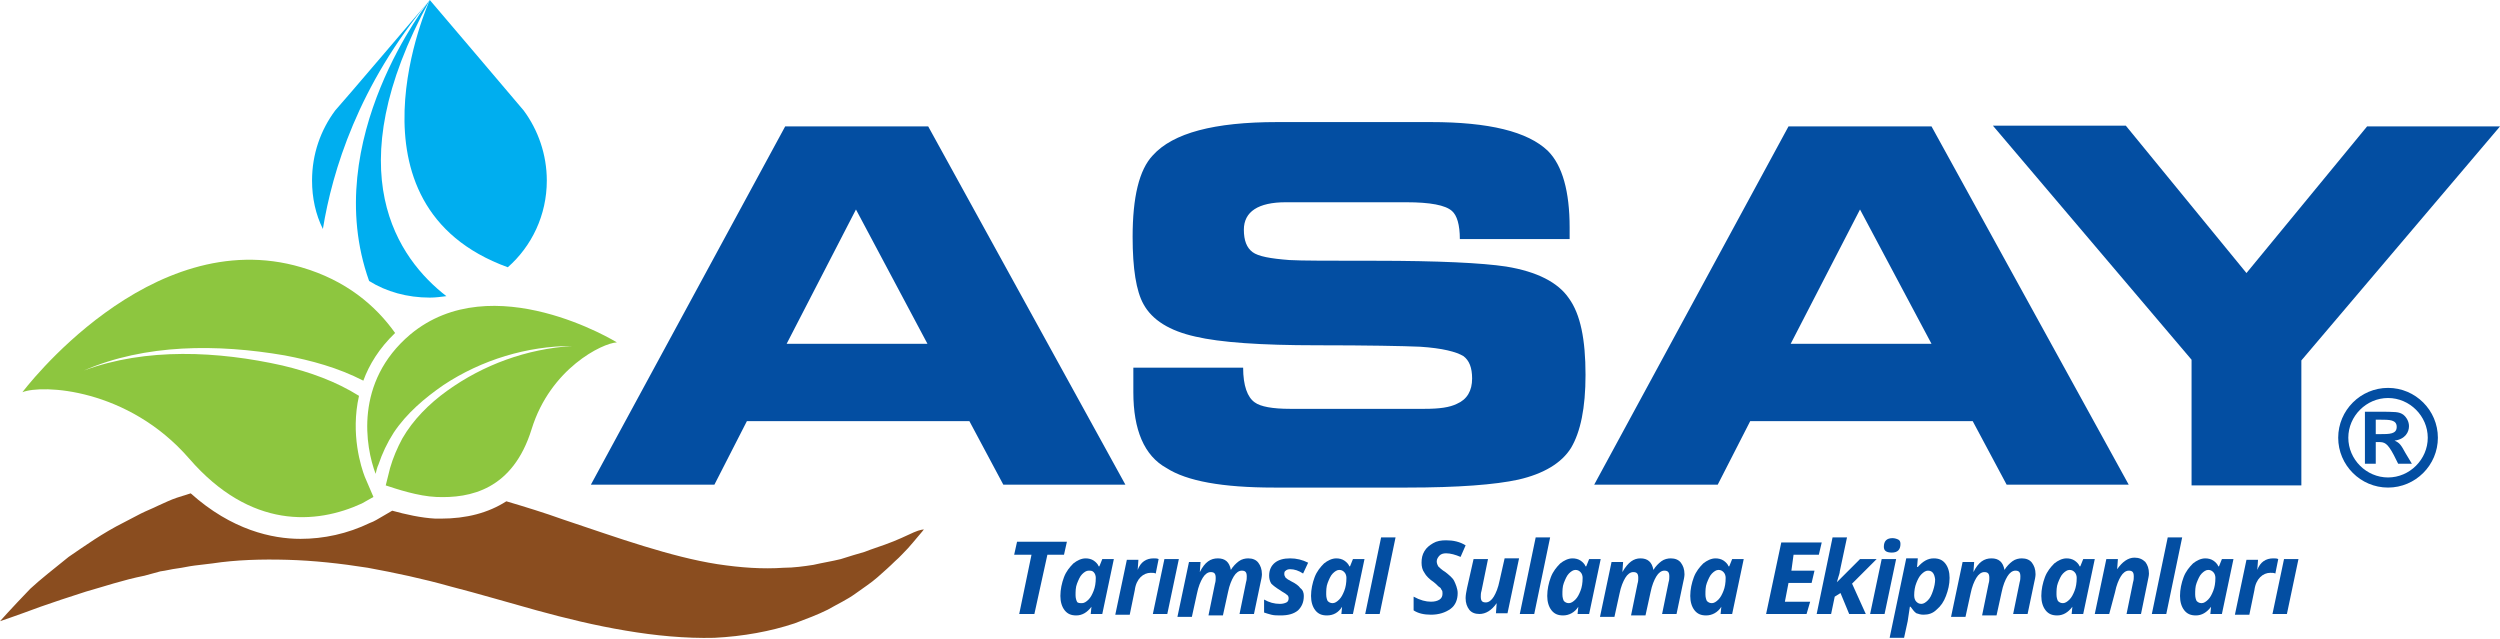 <?xml version="1.0" encoding="utf-8"?>
<!-- Generator: Adobe Illustrator 25.4.1, SVG Export Plug-In . SVG Version: 6.00 Build 0)  -->
<svg version="1.1" id="Layer_1" xmlns="http://www.w3.org/2000/svg" xmlns:xlink="http://www.w3.org/1999/xlink" x="0px" y="0px"
	 viewBox="0 0 346.1 88.4" style="enable-background:new 0 0 346.1 88.4;" xml:space="preserve">
<style type="text/css">
	.st0{fill:#00AEEF;}
	.st1{fill:#8DC63F;}
	.st2{fill:#8A4D1F;}
	.st3{fill:#034EA2;}
</style>
<g>
	<path class="st0" d="M46.4,15.3L46.4,15.3c-2,2.7-3.2,6-3.2,9.7c0,2.4,0.5,4.7,1.5,6.7C46,23.7,49.6,11.8,59.5,0
		C59.5,0,46.9,14.8,46.4,15.3L46.4,15.3z"/>
	<path class="st0" d="M59.5,0c0,0-15.4,19.3-8.4,38.9c2.4,1.5,5.3,2.3,8.4,2.3c0.8,0,1.5-0.1,2.3-0.2C55.2,35.9,46.4,23.9,59.5,0"/>
	<path class="st0" d="M70.3,37L70.3,37C70.3,37,70.3,37.1,70.3,37C70.3,37.1,70.3,37.1,70.3,37"/>
	<path class="st0" d="M75.7,25c0-3.6-1.2-7-3.2-9.7h0l0,0C72.1,14.8,59.5,0,59.5,0S46.6,28.4,70.3,37C73.6,34.1,75.7,29.8,75.7,25"
		/>
	<path class="st1" d="M50.5,66c-0.5-1.3-2-5.9-0.8-11.2c-3.2-2-6.8-3.3-10.6-4.2c-8.9-2-18.9-2.5-27.5,0.7
		c8.5-3.7,18.5-3.7,27.8-2.1c3.7,0.7,7.4,1.7,10.9,3.5c0.8-2.2,2.2-4.5,4.4-6.6c-2.7-3.8-6.8-7.3-13-9.1
		c-21-6.2-38.6,17.3-38.6,17.3c2.7-1.1,14.6-0.6,23.1,9.2c8.5,9.8,17.6,9.1,23.9,6.2c0.5-0.3,1.1-0.6,1.6-0.9L50.5,66z"/>
	<path class="st2" d="M126.5,73.7c-0.9,0.4-2.3,1.1-4,1.7c-0.8,0.3-1.8,0.6-2.8,1c-1,0.3-2.1,0.6-3.3,1c-1.2,0.3-2.5,0.5-3.8,0.8
		c-1.3,0.2-2.7,0.4-4.1,0.4c-2.9,0.2-5.9,0-9.2-0.5c-3.2-0.5-6.6-1.4-10.2-2.5c-3.6-1.1-7.3-2.4-11.2-3.7c-2.5-0.9-5.1-1.7-7.8-2.5
		c-2.5,1.6-5.5,2.4-9.1,2.4c-0.2,0-0.5,0-0.7,0c-2-0.1-4.2-0.6-6-1.1l-1.2,0.7c-0.7,0.4-1.3,0.8-1.9,1c-3.1,1.5-6.4,2.2-9.6,2.2h0
		c-3.9,0-9.5-1.2-15.2-6.3c-0.6,0.2-1.3,0.4-1.9,0.6c-0.9,0.3-1.7,0.7-2.6,1.1c-0.8,0.4-1.6,0.7-2.4,1.1c-0.8,0.4-1.5,0.8-2.3,1.2
		c-3,1.5-5.5,3.3-7.7,4.8c-2.1,1.7-3.9,3.1-5.3,4.4C1.5,84.3,0,86,0,86s2.1-0.7,5.6-2c1.7-0.6,3.8-1.3,6.3-2.1
		c2.5-0.7,5.1-1.6,8.1-2.2c0.7-0.2,1.5-0.4,2.2-0.6c0.8-0.1,1.5-0.3,2.3-0.4c0.8-0.1,1.6-0.3,2.4-0.4c0.8-0.1,1.6-0.2,2.5-0.3
		c3.3-0.5,6.8-0.6,10.4-0.5c3.6,0.1,7.3,0.5,11.1,1.1c3.8,0.7,7.6,1.5,11.5,2.6c3.9,1,7.9,2.2,11.9,3.3c4,1.1,8.1,2.1,12.3,2.8
		c4.1,0.7,8.3,1.1,12.3,1c4-0.2,7.8-0.9,11.1-2c1.6-0.6,3.2-1.2,4.6-1.9c1.4-0.8,2.7-1.4,3.8-2.2c1.1-0.8,2.2-1.5,3.1-2.3
		c0.9-0.8,1.7-1.5,2.4-2.2c0.7-0.6,1.3-1.3,1.8-1.8c0.5-0.6,0.9-1,1.2-1.4c0.7-0.8,1-1.2,1-1.2S127.4,73.3,126.5,73.7"/>
	<path class="st1" d="M53.4,67.2c0.2-0.8,0.4-1.6,0.6-2.4c0.4-1.4,1-2.8,1.7-4.1c1.5-2.6,3.7-4.8,6.2-6.6c5-3.6,11-5.8,17.3-6.2
		c-6.2,0-12.5,1.9-17.8,5.4c-2.6,1.8-5.1,3.9-6.9,6.6c-0.9,1.4-1.6,2.9-2.1,4.4c-0.2,0.4-0.3,0.9-0.4,1.3c-1.4-3.7-3-12.7,4.8-19.3
		c11.4-9.5,28.6,1.1,28.6,1.1c-2,0.1-9.2,3.6-11.8,12c-2.6,8.4-8.5,9.6-13.2,9.4C57.9,68.7,54.9,67.7,53.4,67.2"/>
	<g>
		<path class="st3" d="M337.5,60.6c0,3.8-3.1,6.9-6.9,6.9s-6.9-3.1-6.9-6.9s3.1-6.9,6.9-6.9S337.5,56.8,337.5,60.6z M325.1,60.6
			c0,3,2.5,5.5,5.5,5.5s5.5-2.5,5.5-5.5s-2.5-5.5-5.5-5.5S325.1,57.6,325.1,60.6z M327.5,57h1.5c2.7,0,3.1,0,3.7,0.4
			c0.5,0.4,0.8,1,0.8,1.6c0,0.8-0.5,1.8-2,2v0c0.7,0.3,0.9,0.6,1.5,1.7l0.9,1.5H332l-0.6-1.2c-0.9-1.7-1.3-1.8-2.1-1.8h-0.4v3h-1.5
			V57z M328.9,60.1h0.6c1.3,0,2.3,0,2.3-1c0-1-1-1-2.3-1h-0.6V60.1z"/>
	</g>
	<g>
		<path class="st3" d="M143.2,85h-2.1l1.7-8.2h-2.4l0.4-1.8h6.9l-0.4,1.8H145L143.2,85z"/>
		<path class="st3" d="M149,85.2c-0.7,0-1.2-0.2-1.6-0.7c-0.4-0.5-0.6-1.2-0.6-2c0-0.9,0.2-1.8,0.5-2.6c0.3-0.8,0.8-1.4,1.3-1.9
			c0.5-0.4,1.1-0.7,1.7-0.7c0.4,0,0.8,0.1,1.1,0.3c0.3,0.2,0.6,0.5,0.7,0.8h0.1l0.4-1h1.6l-1.6,7.6h-1.6l0.1-1h0
			C150.5,84.8,149.8,85.2,149,85.2z M149.8,83.5c0.3,0,0.6-0.2,0.9-0.5c0.3-0.3,0.5-0.7,0.7-1.2c0.2-0.5,0.3-1.1,0.3-1.8
			c0-0.3-0.1-0.6-0.3-0.8S151,79,150.7,79c-0.3,0-0.6,0.2-0.9,0.5c-0.3,0.3-0.5,0.8-0.7,1.3s-0.2,1.1-0.2,1.6c0,0.4,0.1,0.7,0.2,0.9
			S149.5,83.5,149.8,83.5z"/>
		<path class="st3" d="M159.7,77.3c0.3,0,0.5,0,0.7,0.1l-0.4,2c-0.2-0.1-0.4-0.1-0.7-0.1c-0.5,0-1,0.2-1.4,0.6
			c-0.4,0.4-0.7,1-0.8,1.8l-0.7,3.4h-2l1.6-7.6h1.6l-0.1,1.4h0C157.9,77.8,158.7,77.3,159.7,77.3z"/>
		<path class="st3" d="M161.6,85h-2l1.6-7.6h2L161.6,85z"/>
		<path class="st3" d="M168.6,77.3c1,0,1.6,0.5,1.8,1.6h0c0.3-0.5,0.7-0.9,1.1-1.2c0.4-0.3,0.9-0.4,1.3-0.4c0.6,0,1.1,0.2,1.4,0.6
			c0.3,0.4,0.5,0.9,0.5,1.6c0,0.3-0.1,0.8-0.2,1.2l-0.9,4.3h-2l0.9-4.4c0.1-0.3,0.1-0.6,0.1-0.8c0-0.6-0.2-0.8-0.7-0.8
			c-0.4,0-0.8,0.3-1.1,0.8s-0.6,1.2-0.8,2.2l-0.7,3.2h-2l0.9-4.4c0.1-0.3,0.1-0.6,0.1-0.8c0-0.6-0.2-0.8-0.7-0.8
			c-0.4,0-0.8,0.3-1.1,0.8c-0.3,0.5-0.6,1.2-0.8,2.2l-0.7,3.2h-2l1.6-7.6h1.6l-0.1,1.4h0C166.8,77.8,167.6,77.3,168.6,77.3z"/>
		<path class="st3" d="M180.5,82.5c0,0.9-0.3,1.5-0.8,2c-0.6,0.5-1.4,0.7-2.4,0.7c-0.5,0-0.9,0-1.3-0.1c-0.4-0.1-0.7-0.2-1-0.3V83
			c0.7,0.4,1.4,0.6,2.2,0.6c0.4,0,0.7-0.1,0.9-0.2c0.2-0.1,0.3-0.3,0.3-0.6c0-0.2-0.1-0.4-0.3-0.5c-0.2-0.2-0.5-0.3-0.9-0.6
			c-0.5-0.3-0.9-0.6-1.2-0.9c-0.2-0.3-0.3-0.7-0.3-1.1c0-0.8,0.3-1.4,0.8-1.8s1.2-0.6,2.1-0.6c0.9,0,1.7,0.2,2.5,0.6l-0.7,1.5
			c-0.6-0.4-1.2-0.6-1.8-0.6c-0.3,0-0.5,0.1-0.6,0.2c-0.2,0.1-0.2,0.3-0.2,0.5c0,0.2,0.1,0.3,0.2,0.5c0.1,0.1,0.4,0.3,0.8,0.5
			c0.6,0.3,1,0.6,1.2,0.9C180.4,81.7,180.5,82.1,180.5,82.5z"/>
		<path class="st3" d="M183.7,85.2c-0.7,0-1.2-0.2-1.6-0.7c-0.4-0.5-0.6-1.2-0.6-2c0-0.9,0.2-1.8,0.5-2.6c0.3-0.8,0.8-1.4,1.3-1.9
			c0.5-0.4,1.1-0.7,1.7-0.7c0.4,0,0.8,0.1,1.1,0.3c0.3,0.2,0.6,0.5,0.7,0.8h0.1l0.4-1h1.6l-1.6,7.6h-1.6l0.1-1h0
			C185.3,84.8,184.6,85.2,183.7,85.2z M184.5,83.5c0.3,0,0.6-0.2,0.9-0.5c0.3-0.3,0.5-0.7,0.7-1.2c0.2-0.5,0.3-1.1,0.3-1.8
			c0-0.3-0.1-0.6-0.3-0.8s-0.4-0.3-0.7-0.3c-0.3,0-0.6,0.2-0.9,0.5c-0.3,0.3-0.5,0.8-0.7,1.3c-0.2,0.5-0.2,1.1-0.2,1.6
			c0,0.4,0.1,0.7,0.2,0.9C184,83.4,184.2,83.5,184.5,83.5z"/>
		<path class="st3" d="M191,85h-2l2.2-10.6h2L191,85z"/>
		<path class="st3" d="M201.8,82.1c0,0.9-0.3,1.7-1,2.2s-1.6,0.8-2.7,0.8c-1,0-1.8-0.2-2.4-0.6v-1.9c0.9,0.5,1.7,0.7,2.4,0.7
			c0.5,0,0.9-0.1,1.2-0.3c0.3-0.2,0.4-0.5,0.4-0.8c0-0.2,0-0.4-0.1-0.5c-0.1-0.1-0.1-0.3-0.3-0.4s-0.4-0.4-0.8-0.7
			c-0.6-0.4-1.1-0.9-1.3-1.3c-0.3-0.4-0.4-0.9-0.4-1.4c0-0.6,0.1-1.1,0.4-1.6c0.3-0.5,0.7-0.8,1.2-1.1c0.5-0.3,1.1-0.4,1.8-0.4
			c1,0,1.9,0.2,2.7,0.7l-0.7,1.6c-0.7-0.3-1.4-0.5-2-0.5c-0.4,0-0.7,0.1-0.9,0.3c-0.2,0.2-0.4,0.5-0.4,0.8c0,0.3,0.1,0.5,0.2,0.7
			c0.2,0.2,0.5,0.5,1,0.8c0.5,0.4,1,0.8,1.2,1.2S201.8,81.5,201.8,82.1z"/>
		<path class="st3" d="M204,77.4h2l-0.9,4.4c-0.1,0.3-0.1,0.6-0.1,0.8c0,0.6,0.2,0.8,0.7,0.8c0.4,0,0.8-0.3,1.1-0.8
			c0.3-0.5,0.6-1.2,0.8-2.2l0.7-3.1h2l-1.6,7.6h-1.6l0.1-1.4h0c-0.7,1-1.5,1.5-2.4,1.5c-0.6,0-1.1-0.2-1.4-0.6
			c-0.3-0.4-0.5-0.9-0.5-1.6c0-0.4,0.1-0.9,0.2-1.4L204,77.4z"/>
		<path class="st3" d="M212.4,85h-2l2.2-10.6h2L212.4,85z"/>
		<path class="st3" d="M216.4,85.2c-0.7,0-1.2-0.2-1.6-0.7c-0.4-0.5-0.6-1.2-0.6-2c0-0.9,0.2-1.8,0.5-2.6c0.3-0.8,0.8-1.4,1.3-1.9
			c0.5-0.4,1.1-0.7,1.7-0.7c0.4,0,0.8,0.1,1.1,0.3c0.3,0.2,0.6,0.5,0.7,0.8h0.1l0.4-1h1.6l-1.6,7.6h-1.6l0.1-1h0
			C218,84.8,217.2,85.2,216.4,85.2z M217.2,83.5c0.3,0,0.6-0.2,0.9-0.5c0.3-0.3,0.5-0.7,0.7-1.2c0.2-0.5,0.3-1.1,0.3-1.8
			c0-0.3-0.1-0.6-0.3-0.8s-0.4-0.3-0.7-0.3c-0.3,0-0.6,0.2-0.9,0.5c-0.3,0.3-0.5,0.8-0.7,1.3c-0.2,0.5-0.2,1.1-0.2,1.6
			c0,0.4,0.1,0.7,0.2,0.9C216.7,83.4,216.9,83.5,217.2,83.5z"/>
		<path class="st3" d="M227.1,77.3c1,0,1.6,0.5,1.8,1.6h0c0.3-0.5,0.7-0.9,1.1-1.2c0.4-0.3,0.9-0.4,1.3-0.4c0.6,0,1.1,0.2,1.4,0.6
			c0.3,0.4,0.5,0.9,0.5,1.6c0,0.3-0.1,0.8-0.2,1.2l-0.9,4.3h-2l0.9-4.4c0.1-0.3,0.1-0.6,0.1-0.8c0-0.6-0.2-0.8-0.7-0.8
			c-0.4,0-0.8,0.3-1.1,0.8s-0.6,1.2-0.8,2.2l-0.7,3.2h-2l0.9-4.4c0.1-0.3,0.1-0.6,0.1-0.8c0-0.6-0.2-0.8-0.7-0.8
			c-0.4,0-0.8,0.3-1.1,0.8c-0.3,0.5-0.6,1.2-0.8,2.2l-0.7,3.2h-2l1.6-7.6h1.6l-0.1,1.4h0C225.4,77.8,226.2,77.3,227.1,77.3z"/>
		<path class="st3" d="M236.2,85.2c-0.7,0-1.2-0.2-1.6-0.7c-0.4-0.5-0.6-1.2-0.6-2c0-0.9,0.2-1.8,0.5-2.6c0.3-0.8,0.8-1.4,1.3-1.9
			c0.5-0.4,1.1-0.7,1.7-0.7c0.4,0,0.8,0.1,1.1,0.3c0.3,0.2,0.6,0.5,0.7,0.8h0.1l0.4-1h1.6l-1.6,7.6h-1.6l0.1-1h0
			C237.8,84.8,237,85.2,236.2,85.2z M237,83.5c0.3,0,0.6-0.2,0.9-0.5c0.3-0.3,0.5-0.7,0.7-1.2c0.2-0.5,0.3-1.1,0.3-1.8
			c0-0.3-0.1-0.6-0.3-0.8c-0.2-0.2-0.4-0.3-0.7-0.3c-0.3,0-0.6,0.2-0.9,0.5c-0.3,0.3-0.5,0.8-0.7,1.3c-0.2,0.5-0.2,1.1-0.2,1.6
			c0,0.4,0.1,0.7,0.2,0.9C236.5,83.4,236.7,83.5,237,83.5z"/>
		<path class="st3" d="M250.1,85h-5.6l2.1-9.9h5.6l-0.4,1.7h-3.5L248,79h3.2l-0.4,1.7h-3.2l-0.5,2.6h3.5L250.1,85z"/>
		<path class="st3" d="M257.5,77.4h2.3l-3.4,3.4l1.9,4.2h-2.3l-1.2-2.9l-0.8,0.5l-0.5,2.4h-2l2.2-10.6h2l-1,4.7
			c0,0.2-0.1,0.5-0.2,0.8l-0.2,0.7h0L257.5,77.4z"/>
		<path class="st3" d="M260.9,85h-2l1.6-7.6h2L260.9,85z M260.8,75.7c0-0.4,0.1-0.7,0.3-0.9c0.2-0.2,0.5-0.3,0.9-0.3
			c0.3,0,0.6,0.1,0.8,0.2c0.2,0.1,0.3,0.3,0.3,0.6c0,0.4-0.1,0.7-0.3,0.9c-0.2,0.2-0.5,0.3-0.9,0.3
			C261.1,76.5,260.8,76.2,260.8,75.7z"/>
		<path class="st3" d="M267.7,77.3c0.7,0,1.2,0.2,1.6,0.7c0.4,0.5,0.6,1.2,0.6,2c0,0.9-0.2,1.7-0.5,2.5s-0.7,1.4-1.3,1.9
			c-0.5,0.5-1.1,0.7-1.8,0.7c-0.4,0-0.7-0.1-1-0.2c-0.3-0.2-0.5-0.5-0.8-0.9h-0.1c-0.1,0.7-0.2,1.4-0.3,2l-0.5,2.3h-2l2.3-11h1.6
			l-0.1,1.2h0.1C266.2,77.7,266.9,77.3,267.7,77.3z M266.9,79c-0.3,0-0.6,0.2-0.9,0.5c-0.3,0.3-0.5,0.7-0.7,1.2
			c-0.2,0.5-0.3,1.1-0.3,1.7c0,0.4,0.1,0.7,0.3,0.9c0.2,0.2,0.4,0.3,0.7,0.3c0.3,0,0.6-0.2,0.9-0.5c0.3-0.3,0.5-0.7,0.7-1.3
			s0.3-1.1,0.3-1.6C267.8,79.4,267.5,79,266.9,79z"/>
		<path class="st3" d="M275.7,77.3c1,0,1.6,0.5,1.8,1.6h0c0.3-0.5,0.7-0.9,1.1-1.2c0.4-0.3,0.9-0.4,1.3-0.4c0.6,0,1.1,0.2,1.4,0.6
			c0.3,0.4,0.5,0.9,0.5,1.6c0,0.3-0.1,0.8-0.2,1.2l-0.9,4.3h-2l0.9-4.4c0.1-0.3,0.1-0.6,0.1-0.8c0-0.6-0.2-0.8-0.7-0.8
			c-0.4,0-0.8,0.3-1.1,0.8s-0.6,1.2-0.8,2.2l-0.7,3.2h-2l0.9-4.4c0.1-0.3,0.1-0.6,0.1-0.8c0-0.6-0.2-0.8-0.7-0.8
			c-0.4,0-0.8,0.3-1.1,0.8c-0.3,0.5-0.6,1.2-0.8,2.2l-0.7,3.2h-2l1.6-7.6h1.6l-0.1,1.4h0C273.9,77.8,274.7,77.3,275.7,77.3z"/>
		<path class="st3" d="M284.8,85.2c-0.7,0-1.2-0.2-1.6-0.7c-0.4-0.5-0.6-1.2-0.6-2c0-0.9,0.2-1.8,0.5-2.6c0.3-0.8,0.8-1.4,1.3-1.9
			c0.5-0.4,1.1-0.7,1.7-0.7c0.4,0,0.8,0.1,1.1,0.3c0.3,0.2,0.6,0.5,0.7,0.8h0.1l0.4-1h1.6l-1.6,7.6h-1.6l0.1-1h0
			C286.3,84.8,285.6,85.2,284.8,85.2z M285.6,83.5c0.3,0,0.6-0.2,0.9-0.5c0.3-0.3,0.5-0.7,0.7-1.2c0.2-0.5,0.3-1.1,0.3-1.8
			c0-0.3-0.1-0.6-0.3-0.8c-0.2-0.2-0.4-0.3-0.7-0.3c-0.3,0-0.6,0.2-0.9,0.5c-0.3,0.3-0.5,0.8-0.7,1.3c-0.2,0.5-0.2,1.1-0.2,1.6
			c0,0.4,0.1,0.7,0.2,0.9C285.1,83.4,285.3,83.5,285.6,83.5z"/>
		<path class="st3" d="M296.4,85h-2l0.9-4.4c0.1-0.3,0.1-0.6,0.1-0.8c0-0.6-0.2-0.8-0.7-0.8c-0.4,0-0.8,0.3-1.1,0.8
			c-0.3,0.5-0.6,1.2-0.8,2.2L292,85h-2l1.6-7.6h1.6l-0.1,1.4h0c0.7-1,1.5-1.6,2.4-1.6c0.6,0,1.1,0.2,1.5,0.6
			c0.3,0.4,0.5,0.9,0.5,1.6c0,0.3-0.1,0.7-0.2,1.2L296.4,85z"/>
		<path class="st3" d="M299.9,85h-2l2.2-10.6h2L299.9,85z"/>
		<path class="st3" d="M304,85.2c-0.7,0-1.2-0.2-1.6-0.7c-0.4-0.5-0.6-1.2-0.6-2c0-0.9,0.2-1.8,0.5-2.6c0.3-0.8,0.8-1.4,1.3-1.9
			c0.5-0.4,1.1-0.7,1.7-0.7c0.4,0,0.8,0.1,1.1,0.3c0.3,0.2,0.6,0.5,0.7,0.8h0.1l0.4-1h1.6l-1.6,7.6h-1.6l0.1-1h0
			C305.5,84.8,304.8,85.2,304,85.2z M304.8,83.5c0.3,0,0.6-0.2,0.9-0.5c0.3-0.3,0.5-0.7,0.7-1.2c0.2-0.5,0.3-1.1,0.3-1.8
			c0-0.3-0.1-0.6-0.3-0.8c-0.2-0.2-0.4-0.3-0.7-0.3c-0.3,0-0.6,0.2-0.9,0.5c-0.3,0.3-0.5,0.8-0.7,1.3c-0.2,0.5-0.2,1.1-0.2,1.6
			c0,0.4,0.1,0.7,0.2,0.9C304.3,83.4,304.5,83.5,304.8,83.5z"/>
		<path class="st3" d="M314.7,77.3c0.3,0,0.5,0,0.7,0.1l-0.4,2c-0.2-0.1-0.4-0.1-0.7-0.1c-0.5,0-1,0.2-1.4,0.6s-0.7,1-0.8,1.8
			l-0.7,3.4h-2l1.6-7.6h1.6l-0.1,1.4h0C312.9,77.8,313.7,77.3,314.7,77.3z"/>
		<path class="st3" d="M316.6,85h-2l1.6-7.6h2L316.6,85z"/>
	</g>
	<g>
		<path class="st3" d="M81.8,67.1l26.9-49.6h19.8l27.3,49.6h-16.9l-4.7-8.8h-30.8l-4.5,8.8H81.8z M118.5,29l-9.6,18.6h19.5L118.5,29
			z"/>
		<path class="st3" d="M156.9,54.3v-3.4h15.2c0,2.5,0.6,4.1,1.6,4.8c0.8,0.6,2.5,0.9,4.9,0.9h18.6c2.1,0,3.5-0.2,4.5-0.7
			c1.4-0.6,2.1-1.8,2.1-3.5c0-1.5-0.4-2.5-1.2-3.1c-1-0.6-2.9-1.1-6-1.3c-2.4-0.1-7.2-0.2-14.3-0.2c-7.8,0-13.4-0.4-16.8-1.2
			c-3.6-0.8-6-2.3-7.2-4.5c-1-1.8-1.5-4.9-1.5-9.3c0-5.5,0.9-9.3,2.8-11.3c2.8-3.1,8.5-4.6,17.2-4.6h21.3c8,0,13.4,1.3,16.2,4
			c2,2,3,5.6,3,10.6v1.6h-15.2c0-2-0.4-3.3-1.1-3.9c-0.9-0.8-3-1.2-6.3-1.2H178c-3.8,0-5.8,1.3-5.8,3.8c0,1.5,0.4,2.5,1.2,3.1
			c0.8,0.6,2.5,0.9,5.1,1.1c1.6,0.1,5.6,0.1,11.9,0.1c8.7,0,14.8,0.3,18.1,0.8c4.3,0.7,7.2,2.2,8.7,4.4c1.6,2.2,2.3,5.7,2.3,10.6
			c0,4.6-0.7,7.9-2,10.1c-1.3,2.1-3.8,3.6-7.3,4.4c-3.2,0.7-8.3,1.1-15.4,1.1h-18.4c-7.2,0-12.1-0.9-14.9-2.7
			C158.4,63.1,156.9,59.5,156.9,54.3z"/>
		<path class="st3" d="M220.7,67.1l26.9-49.6h19.8l27.3,49.6h-16.9l-4.7-8.8h-30.8l-4.5,8.8H220.7z M257.5,29l-9.6,18.6h19.5
			L257.5,29z"/>
		<path class="st3" d="M303.4,67.1V49.8l-27.5-32.4h18.4L311,37.8l16.7-20.3h18.4l-27.5,32.4v17.3H303.4z"/>
	</g>
</g>
</svg>
